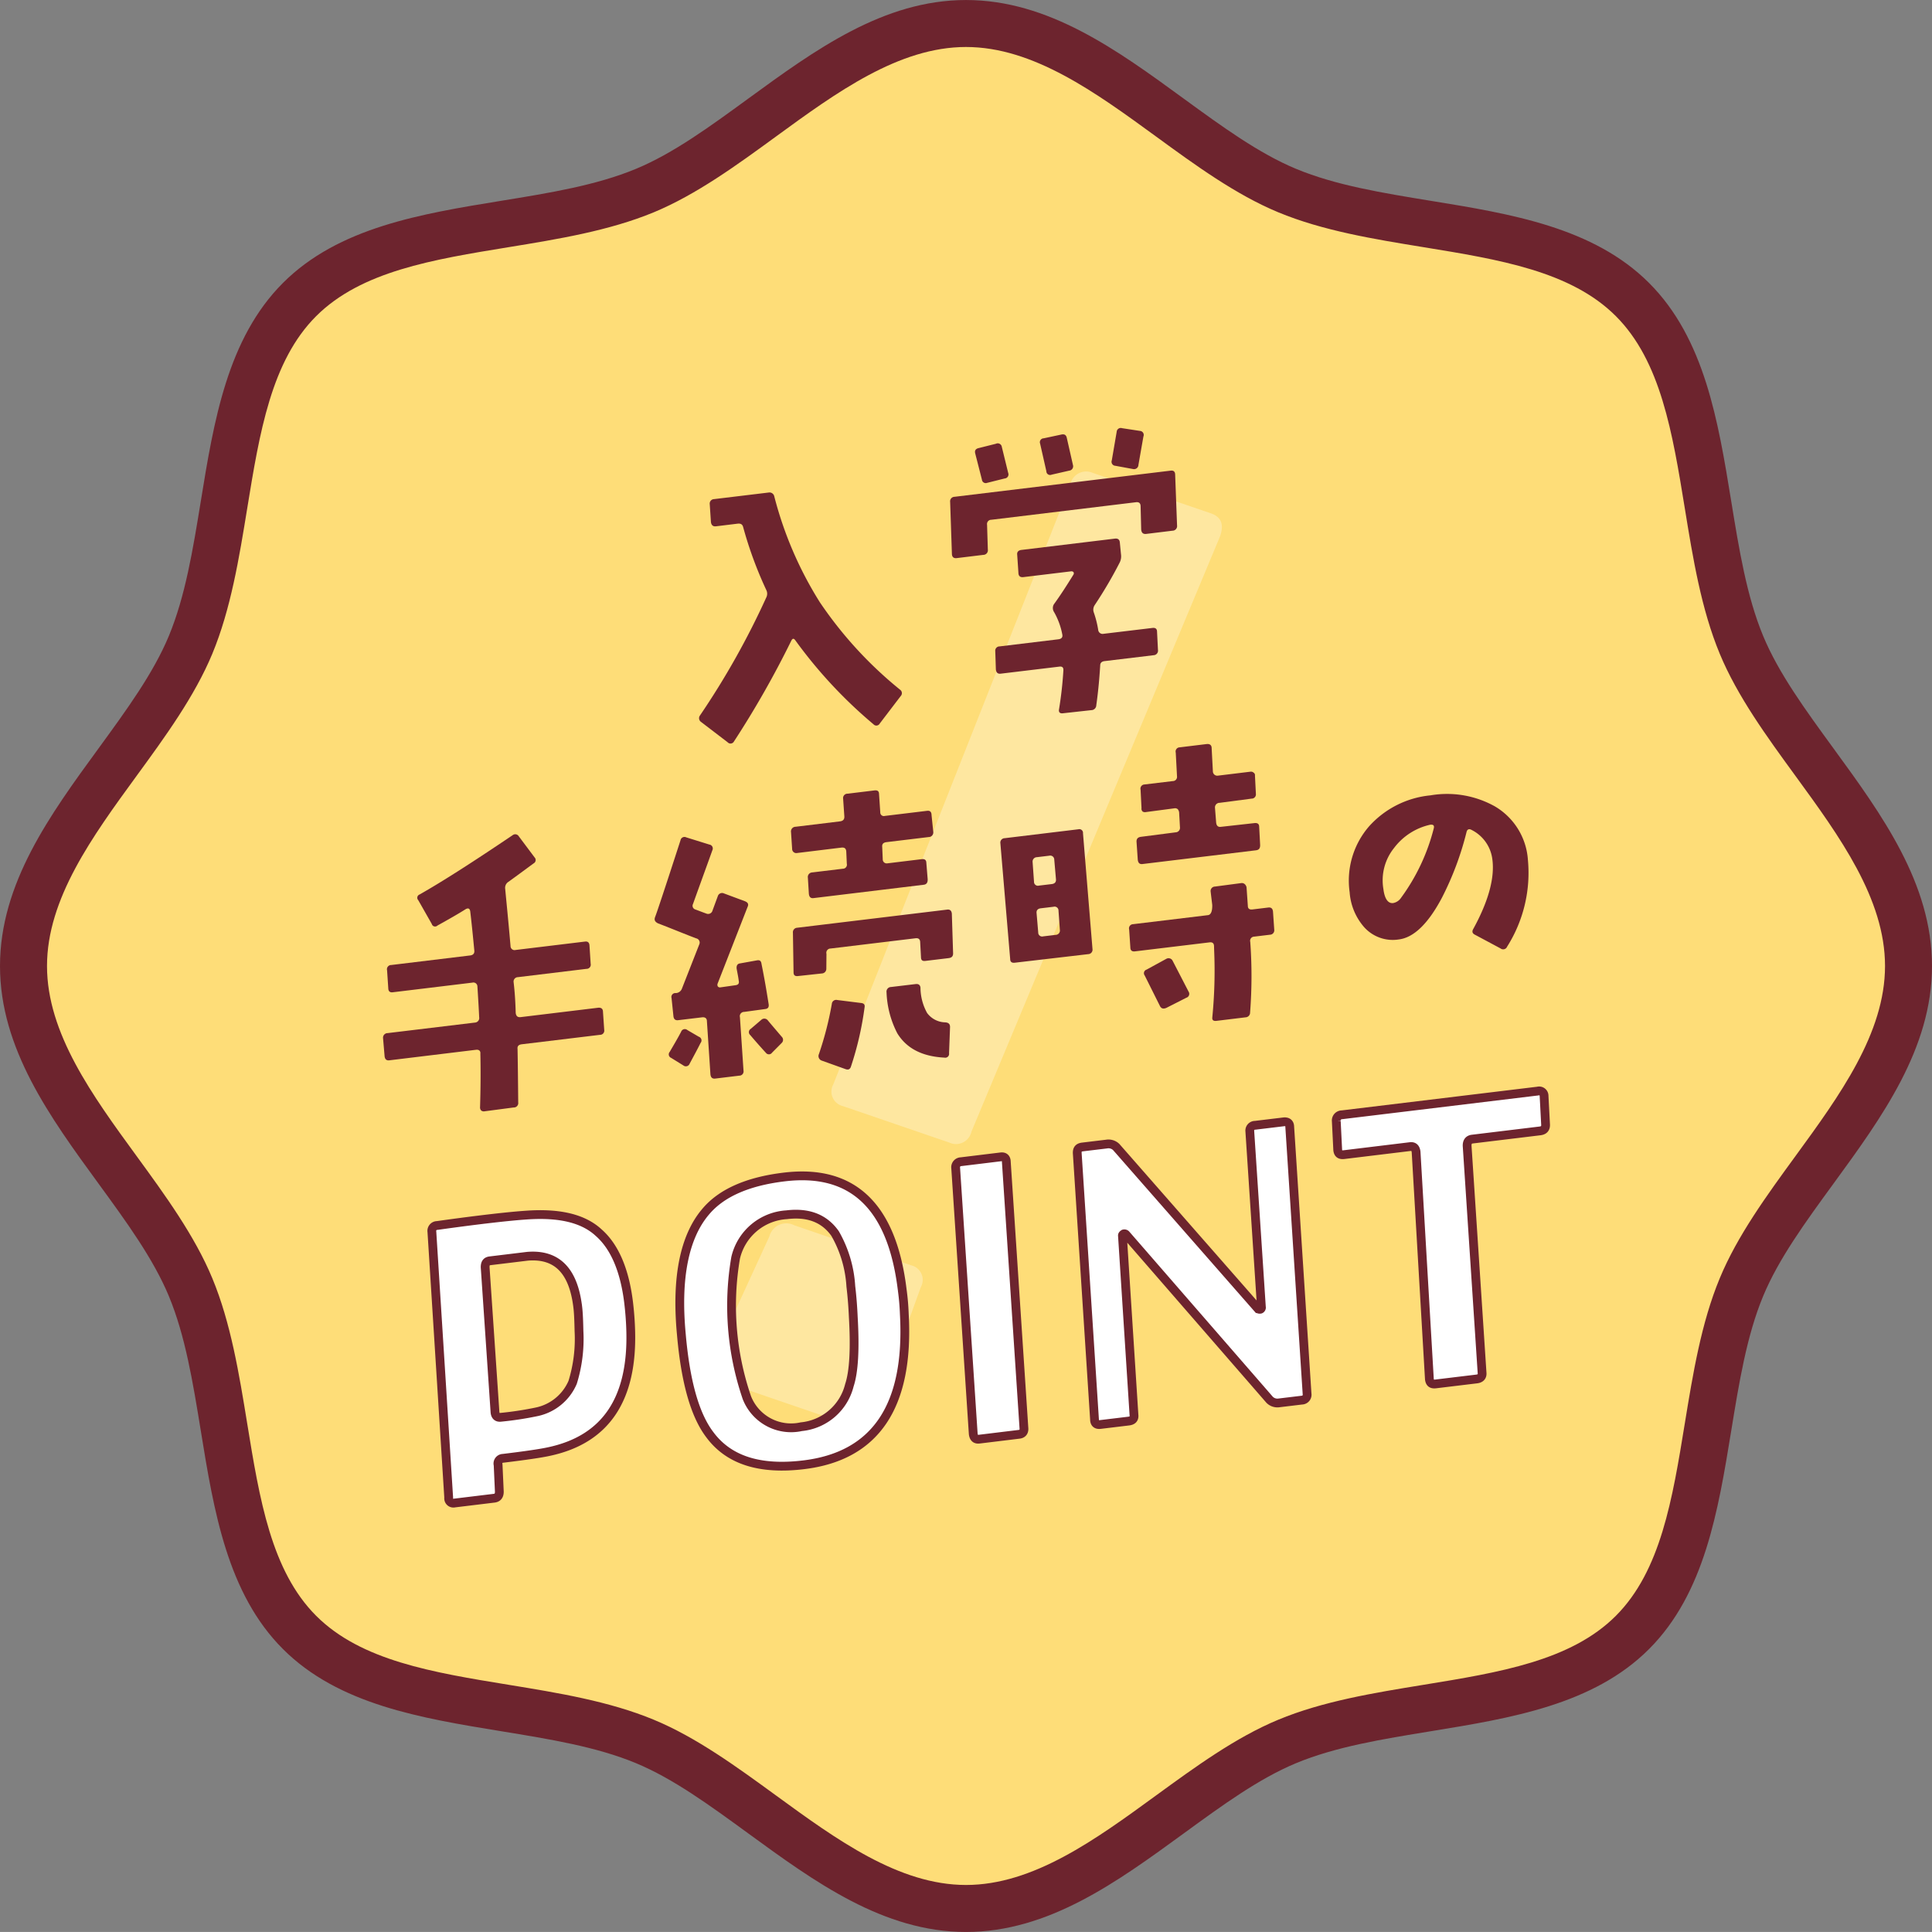 <svg id="グループ_5500" data-name="グループ 5500" xmlns="http://www.w3.org/2000/svg" width="220" height="219.996" viewBox="0 0 220 219.996">
  <rect x="0" y="0" width="220" height="219.996" fill="#808080" stroke="none"/>
  <path id="パス_310" data-name="パス 310" d="M859.6,772.815c0,13.752-14.066,24.614-19.024,36.574-5.14,12.4-3.068,29.973-12.413,39.317s-26.916,7.268-39.314,12.408c-11.96,4.96-22.821,19.025-36.574,19.025s-24.614-14.065-36.574-19.025c-12.4-5.14-29.973-3.068-39.317-12.412s-7.269-26.916-12.409-39.313c-4.959-11.96-19.024-22.821-19.024-36.574s14.066-24.614,19.024-36.574c5.14-12.4,3.068-29.973,12.413-39.317s26.916-7.269,39.313-12.409c11.96-4.959,22.821-19.024,36.574-19.024s24.614,14.066,36.574,19.024c12.4,5.14,29.973,3.068,39.317,12.413s7.269,26.916,12.409,39.313C845.531,748.2,859.6,759.063,859.6,772.815Z" transform="translate(-642.272 -662.815)" fill="#fedd78"/>
  <path id="パス_311" data-name="パス 311" d="M754.239,884.778c-9.4,0-17.22-5.7-24.78-11.212-4.408-3.215-8.567-6.253-12.816-8.016-4.51-1.868-9.778-2.724-15.357-3.634-9.092-1.488-18.492-3.02-24.829-9.356s-7.869-15.737-9.348-24.825c-.909-5.578-1.77-10.843-3.638-15.352-1.766-4.25-4.8-8.416-8.016-12.824-5.514-7.559-11.216-15.375-11.216-24.776s5.7-17.221,11.22-24.78c3.212-4.408,6.249-8.567,8.012-12.816,1.868-4.514,2.729-9.778,3.638-15.356,1.479-9.092,3.016-18.493,9.348-24.829s15.741-7.869,24.837-9.352c5.574-.905,10.839-1.766,15.349-3.634,4.249-1.762,8.408-4.8,12.816-8.016,7.563-5.514,15.383-11.216,24.78-11.216s17.217,5.7,24.78,11.22c4.408,3.212,8.571,6.25,12.82,8.012,4.51,1.868,9.775,2.729,15.353,3.638,9.091,1.479,18.492,3.015,24.828,9.348s7.869,15.738,9.352,24.829c.909,5.578,1.766,10.843,3.634,15.356,1.763,4.25,4.8,8.408,8.016,12.816,5.514,7.559,11.216,15.379,11.216,24.78s-5.7,17.217-11.216,24.78c-3.215,4.408-6.253,8.571-8.016,12.821-1.868,4.51-2.725,9.774-3.634,15.352-1.487,9.091-3.019,18.488-9.355,24.829s-15.734,7.868-24.826,9.352c-5.578.909-10.842,1.766-15.353,3.634-4.249,1.763-8.412,4.8-12.82,8.016C771.46,879.076,763.641,884.778,754.239,884.778Zm0-214.645c-7.657,0-14.756,5.178-21.624,10.186-4.465,3.261-9.088,6.627-13.922,8.635-5.087,2.106-10.907,3.057-16.537,3.974-8.635,1.408-16.794,2.74-21.915,7.854s-6.446,13.273-7.854,21.908c-.917,5.631-1.865,11.458-3.974,16.545-2.008,4.834-5.374,9.453-8.635,13.918-5.008,6.868-10.186,13.967-10.186,21.629s5.178,14.756,10.186,21.621c3.261,4.472,6.627,9.088,8.635,13.93,2.11,5.083,3.057,10.907,3.974,16.537,1.408,8.639,2.739,16.794,7.854,21.908s13.277,6.446,21.912,7.854c5.63.921,11.454,1.868,16.541,3.981,4.835,2,9.454,5.374,13.919,8.628,6.872,5.008,13.971,10.186,21.628,10.186s14.76-5.178,21.629-10.186c4.468-3.253,9.084-6.624,13.922-8.628,5.084-2.114,10.907-3.06,16.537-3.978,8.638-1.408,16.794-2.736,21.908-7.854s6.446-13.273,7.854-21.911c.921-5.631,1.868-11.454,3.982-16.537,2-4.839,5.374-9.454,8.631-13.923,5.008-6.868,10.186-13.971,10.186-21.628s-5.178-14.76-10.186-21.629c-3.257-4.465-6.628-9.084-8.631-13.918-2.114-5.088-3.061-10.915-3.978-16.545-1.408-8.635-2.737-16.79-7.854-21.908s-13.269-6.446-21.908-7.854c-5.631-.917-11.458-1.864-16.541-3.974-4.839-2.007-9.454-5.374-13.922-8.635C769,675.312,761.9,670.133,754.239,670.133Z" transform="translate(-644.239 -664.782)" fill="#6d242e"/>
  <g id="グループ_169" data-name="グループ 169" transform="translate(80.861 53.702)" opacity="0.3">
    <g id="グループ_168" data-name="グループ 168" transform="translate(0 0)">
      <path id="パス_312" data-name="パス 312" d="M684.331,786.566a1.59,1.59,0,0,1-2.34,1.148l-15.054-5.155c-1.211-.415-1.57-1.128-1.023-2.3l6.495-14.141a1.993,1.993,0,0,1,2.841-1.283l13.307,4.559a1.7,1.7,0,0,1,1.106,2.479Zm11.092-32.392a1.8,1.8,0,0,1-2.529,1.238L680.8,751.268a1.7,1.7,0,0,1-1.106-2.48l26.976-68.252a1.845,1.845,0,0,1,2.574-1.374l13.435,4.6c1.212.415,1.517,1.276,1.056,2.616Z" transform="translate(-665.665 -679.012)" fill="#fff"/>
    </g>
  </g>
  <g id="グループ_171" data-name="グループ 171" transform="translate(43.619 48.736)">
    <g id="グループ_170" data-name="グループ 170" transform="translate(0 0)">
      <path id="パス_313" data-name="パス 313" d="M688.289,702.828l-2.378,3.117a.441.441,0,0,1-.721.091,53.179,53.179,0,0,1-8.907-9.571c-.173-.238-.321-.219-.468.091a108.78,108.78,0,0,1-6.51,11.439.445.445,0,0,1-.725.087l-3.03-2.317a.513.513,0,0,1-.125-.717,90.607,90.607,0,0,0,7.552-13.435.947.947,0,0,0,0-.883,44.913,44.913,0,0,1-2.623-7.136c-.076-.317-.275-.442-.638-.4l-2.46.3c-.325.042-.528-.121-.574-.483l-.136-2.042a.506.506,0,0,1,.483-.57l6.227-.751a.556.556,0,0,1,.638.434,42.513,42.513,0,0,0,5.2,12.076,45.7,45.7,0,0,0,9.132,9.948A.478.478,0,0,1,688.289,702.828Z" transform="translate(-629.346 -672.299)" fill="#6d242e"/>
      <path id="パス_314" data-name="パス 314" d="M698.751,688.781a.527.527,0,0,1-.514.611l-3,.366c-.359.037-.525-.125-.57-.483L694.6,686.6c-.008-.333-.174-.495-.532-.45L677.6,688.147a.485.485,0,0,0-.483.57l.087,2.815a.523.523,0,0,1-.517.612l-3.038.37c-.324.038-.528-.117-.536-.487l-.2-5.921a.506.506,0,0,1,.483-.573l24.644-2.982c.325-.038.491.125.495.457Zm-19.629-5.337-2,.5a.438.438,0,0,1-.592-.37l-.766-2.993c-.076-.317.049-.521.408-.6l1.954-.49a.47.47,0,0,1,.672.362l.724,2.959A.461.461,0,0,1,679.122,683.444Zm17.455,19.516a.518.518,0,0,1-.479.608l-5.612.675c-.325.042-.487.208-.487.506-.076,1.219-.189,2.7-.445,4.529a.568.568,0,0,1-.558.547l-3.261.359c-.325.034-.491-.125-.423-.461a43.5,43.5,0,0,0,.494-4.4c.03-.366-.132-.494-.461-.453l-6.657.8c-.358.046-.524-.113-.569-.479l-.068-2.08a.484.484,0,0,1,.483-.543l6.7-.811c.366-.042.524-.241.446-.566a8.2,8.2,0,0,0-.928-2.525.841.841,0,0,1-.034-.884c.788-1.087,1.5-2.2,2.234-3.389a.262.262,0,0,0,0-.291.323.323,0,0,0-.264-.083l-5.431.657c-.362.045-.562-.113-.57-.483l-.14-2.072c-.041-.325.159-.5.487-.54l10.635-1.287c.325-.042.529.091.563.415l.132,1.344a1.613,1.613,0,0,1-.147.97,49.011,49.011,0,0,1-2.857,4.861.929.929,0,0,0-.087.822,11.575,11.575,0,0,1,.5,1.989.5.5,0,0,0,.6.438l5.574-.668c.325-.042.521.083.525.415Zm-10.11-20.406-2,.457a.427.427,0,0,1-.6-.4l-.713-3.147a.442.442,0,0,1,.408-.592l2-.427c.354-.083.555.038.63.359l.706,3.11A.5.5,0,0,1,686.466,682.554Zm7.887-.66a.5.5,0,0,1-.6.479L691.727,682a.456.456,0,0,1-.408-.615l.558-3.26a.466.466,0,0,1,.615-.408l2.019.309a.461.461,0,0,1,.408.645Z" transform="translate(-608.337 -677.696)" fill="#6d242e"/>
      <path id="パス_315" data-name="パス 315" d="M680.981,712.226a.477.477,0,0,1-.479.573l-8.907,1.076c-.358.045-.524.211-.483.536.03,1.464.053,3.479.076,6.084a.5.5,0,0,1-.521.577l-3.325.438a.463.463,0,0,1-.377-.1.5.5,0,0,1-.121-.389q.1-3.318.034-6.065c.037-.332-.166-.49-.491-.453l-9.881,1.2c-.328.037-.49-.128-.532-.453l-.177-2.072a.52.52,0,0,1,.521-.574l9.948-1.2a.518.518,0,0,0,.476-.608c-.046-1.022-.117-2.192-.2-3.5a.458.458,0,0,0-.57-.441l-9.08,1.1c-.328.038-.494-.128-.5-.457l-.136-2.037a.484.484,0,0,1,.475-.612l8.974-1.087c.366-.042.524-.249.483-.574-.143-1.487-.287-2.973-.46-4.419-.045-.362-.237-.449-.547-.264-.785.5-1.85,1.105-3.193,1.853a.386.386,0,0,1-.641-.181l-1.543-2.714a.391.391,0,0,1,.143-.638c2.65-1.5,6.155-3.755,10.6-6.755a.474.474,0,0,1,.713.132l1.792,2.393a.428.428,0,0,1-.1.675c-1.08.793-2.019,1.49-2.868,2.1a.808.808,0,0,0-.377.823c.106,1.162.332,3.332.607,6.5a.456.456,0,0,0,.566.445l7.926-.959c.321-.038.491.129.5.491l.132,2.038a.474.474,0,0,1-.475.578l-7.819.947a.5.5,0,0,0-.48.57c.14,1.162.208,2.321.238,3.5.046.362.211.52.574.479l8.793-1.065c.362-.045.566.113.57.446Z" transform="translate(-655.797 -643.698)" fill="#6d242e"/>
      <path id="パス_316" data-name="パス 316" d="M676.567,713.535l-2.381.324a.488.488,0,0,0-.479.611l.407,6.08a.484.484,0,0,1-.483.569l-2.714.329c-.362.045-.525-.113-.57-.479l-.4-6.046c0-.329-.2-.491-.566-.445l-2.714.325c-.328.037-.494-.125-.532-.449l-.215-2.068a.446.446,0,0,1,.483-.57.777.777,0,0,0,.706-.528l1.966-5.012a.492.492,0,0,0-.344-.691c-1.188-.441-2.619-1.045-4.355-1.709-.35-.178-.448-.389-.339-.695.2-.5,1.166-3.408,2.9-8.759a.458.458,0,0,1,.66-.336l2.634.819a.45.45,0,0,1,.332.657c-.517,1.457-1.264,3.491-2.2,6.106a.439.439,0,0,0,.26.626c.31.11.728.279,1.268.472a.514.514,0,0,0,.69-.34l.608-1.653a.506.506,0,0,1,.7-.305l2.385.887c.351.143.449.347.3.657l-3.419,8.752a.4.4,0,0,0,.03.29.307.307,0,0,0,.31.109l1.7-.242c.324-.041.449-.2.373-.524-.041-.363-.132-.789-.237-1.363-.038-.324.079-.566.4-.6l1.868-.336c.359-.079.521.045.566.407.177.865.475,2.408.815,4.6C677.019,713.335,676.895,713.5,676.567,713.535Zm-8.6,6.253a.46.46,0,0,1-.71.162l-1.392-.86a.428.428,0,0,1-.155-.679c.363-.63.823-1.385,1.3-2.291a.446.446,0,0,1,.713-.193l1.3.759a.442.442,0,0,1,.2.709C668.955,717.942,668.532,718.728,667.962,719.788Zm10.472-2.37-1.079,1.087a.429.429,0,0,1-.695.015c-.762-.831-1.362-1.525-1.788-2.027a.437.437,0,0,1,.064-.706l1.2-1.026a.5.5,0,0,1,.74.06c.3.366.815.966,1.581,1.865A.485.485,0,0,1,678.435,717.418Zm17.281-24.082a.526.526,0,0,1-.513.612l-4.816.581c-.355.045-.52.215-.483.54l.06,1.423a.452.452,0,0,0,.536.449l3.91-.476c.324-.038.487.09.513.347l.147,1.811c.057.471-.094.713-.422.755L682.092,700.9c-.329.042-.495-.121-.536-.484l-.113-1.826a.522.522,0,0,1,.479-.612l3.51-.423a.458.458,0,0,0,.445-.566l-.064-1.423c-.038-.325-.2-.453-.563-.415l-5.03.615a.475.475,0,0,1-.57-.483l-.125-1.891a.529.529,0,0,1,.517-.615l5.031-.611c.362-.041.528-.208.525-.536l-.14-2.042a.5.5,0,0,1,.517-.578l3.038-.37c.366-.045.529.083.533.415l.14,2.076a.408.408,0,0,0,.524.411l4.816-.582c.325-.041.495.125.5.491ZM697.98,707.2c0,.328-.158.494-.52.536l-2.642.317c-.328.041-.491-.083-.494-.411l-.091-1.68c0-.366-.174-.532-.536-.487l-9.661,1.166a.486.486,0,0,0-.476.612l-.015,1.694a.533.533,0,0,1-.525.536l-2.683.291c-.362.045-.521-.087-.525-.415l-.072-4.51a.512.512,0,0,1,.483-.573l17.081-2.065c.325-.042.491.124.532.449ZM686.356,720.06c-.106.347-.313.438-.664.3l-2.687-.962a.543.543,0,0,1-.306-.732,37.772,37.772,0,0,0,1.472-5.721.494.494,0,0,1,.611-.441l2.683.336c.37.03.5.2.43.536A36.407,36.407,0,0,1,686.356,720.06Zm11.163-1.495a.436.436,0,0,1-.528.5c-2.544-.132-4.31-1.053-5.363-2.766a10.972,10.972,0,0,1-1.227-4.661.527.527,0,0,1,.513-.615l2.785-.332c.329-.042.528.079.566.408a6.022,6.022,0,0,0,.755,2.883,2.641,2.641,0,0,0,2.076,1.068c.37.03.536.193.536.524Z" transform="translate(-633.068 -647.368)" fill="#6d242e"/>
      <path id="パス_317" data-name="パス 317" d="M684.915,710.59a.505.505,0,0,1-.483.57l-8.367.977c-.325.038-.521-.083-.524-.411l-1.117-13.194a.5.5,0,0,1,.483-.574l8.393-1.015a.42.42,0,0,1,.532.449Zm-4.925-10.639-1.415.17a.5.5,0,0,0-.479.57l.158,2.223a.444.444,0,0,0,.57.441l1.45-.173c.358-.045.517-.241.479-.57l-.193-2.219A.459.459,0,0,0,679.99,699.951Zm.483,5.816-1.445.173c-.363.045-.521.245-.479.57l.185,2.181a.446.446,0,0,0,.57.445l1.411-.17a.491.491,0,0,0,.483-.573l-.155-2.185A.445.445,0,0,0,680.473,705.767Zm25.138,2.611a.5.5,0,0,1-.479.57l-1.811.219a.473.473,0,0,0-.442.6,53.928,53.928,0,0,1-.019,8.046.534.534,0,0,1-.521.543l-3.295.4c-.359.045-.521-.079-.487-.389a54.329,54.329,0,0,0,.208-7.7l-.011-.4c0-.329-.17-.491-.5-.449l-8.5,1.026c-.328.038-.525-.086-.529-.449l-.136-2.038a.474.474,0,0,1,.438-.607l8.54-1.031c.325-.042.5-.43.483-1.162-.06-.51-.124-1.015-.181-1.521a.5.5,0,0,1,.483-.57l3.03-.4a.5.5,0,0,1,.385.136.677.677,0,0,1,.189.344l.147,2.114c0,.332.2.449.525.411l1.807-.219c.328-.041.495.128.532.453Zm-2.091-15.466a.482.482,0,0,1-.487.54l-3.649.479a.518.518,0,0,0-.521.574l.132,1.676c.042.358.208.524.536.483l3.8-.423c.362-.045.559.079.563.408l.11,2.079c.007.37-.121.566-.479.608L690.606,700.9c-.325.038-.49-.121-.536-.483l-.143-2.079c0-.328.162-.494.524-.54l3.94-.509a.511.511,0,0,0,.483-.578l-.094-1.676a.713.713,0,0,0-.159-.381.464.464,0,0,0-.374-.1l-3.257.43a.488.488,0,0,1-.374-.068.441.441,0,0,1-.12-.389l-.106-2.079a.48.48,0,0,1,.442-.608l3.223-.385a.479.479,0,0,0,.483-.536l-.143-2.7a.476.476,0,0,1,.441-.607l3.076-.374c.366-.041.566.125.57.453l.143,2.7a.5.5,0,0,0,.566.445l3.691-.449a.451.451,0,0,1,.378.105.343.343,0,0,1,.155.347Zm-7.914,23.21-2.28,1.158c-.355.151-.585.072-.728-.207l-1.744-3.491a.422.422,0,0,1,.215-.657l2.238-1.223a.514.514,0,0,1,.725.2l1.823,3.525A.46.46,0,0,1,695.607,716.123Z" transform="translate(-604.129 -651.247)" fill="#6d242e"/>
      <path id="パス_318" data-name="パス 318" d="M702.947,706.108a.483.483,0,0,1-.747.2l-2.906-1.555c-.309-.151-.374-.363-.193-.676,1.744-3.185,2.453-5.842,2.163-7.937a4.331,4.331,0,0,0-2.344-3.317c-.317-.181-.528-.08-.6.26a34.56,34.56,0,0,1-2.8,7.461c-1.555,2.936-3.2,4.532-4.9,4.74a4.373,4.373,0,0,1-3.947-1.393,6.748,6.748,0,0,1-1.657-3.985,9.432,9.432,0,0,1,2.212-7.5,10.784,10.784,0,0,1,6.989-3.528,11.171,11.171,0,0,1,7.314,1.241,7.658,7.658,0,0,1,3.785,6.114A15.72,15.72,0,0,1,702.947,706.108Zm-8.763-13.885a7.074,7.074,0,0,0-4.124,2.664,5.882,5.882,0,0,0-1.2,4.661c.14,1.125.536,1.664,1.114,1.593a1.38,1.38,0,0,0,.887-.585,22.819,22.819,0,0,0,3.74-7.94C694.671,692.31,694.543,692.178,694.184,692.223Z" transform="translate(-574.949 -647.045)" fill="#6d242e"/>
    </g>
  </g>
  <g id="グループ_180" data-name="グループ 180" transform="translate(49.176 124.235)">
    <g id="グループ_179" data-name="グループ 179" transform="translate(0 0)">
      <path id="パス_333" data-name="パス 333" d="M670.94,728.538c-.943.21-2.709.466-5.253.774a.591.591,0,0,0-.553.755l.137,3.029c.008.454-.19.714-.6.759l-4.494.546a.544.544,0,0,1-.671-.607l-1.915-30.282a.611.611,0,0,1,.6-.713c4.99-.7,8.354-1.064,10.136-1.183,3.75-.271,6.5.366,8.259,2,1.8,1.579,2.96,4.25,3.41,7.977.119,1,.2,2.006.233,3.06C680.492,722.549,677.406,727.154,670.94,728.538Zm3.258-16.48c-.5-4.135-2.388-6.027-5.718-5.756l-1.091.133-3.178.385c-.408.046-.564.293-.553.755l1.121,16.5c.046.408.256.614.66.564A37.924,37.924,0,0,0,669.6,724a5.732,5.732,0,0,0,4.021-3.342,16.753,16.753,0,0,0,.721-5.848C674.32,713.8,674.293,712.833,674.2,712.059Z" transform="translate(-657.588 -687.485)" fill="#fff" stroke="#6d242e" stroke-miterlimit="10" stroke-width="1"/>
      <path id="パス_334" data-name="パス 334" d="M679.085,733.3c-5,.606-8.545-.53-10.693-3.449-1.7-2.239-2.766-6.073-3.231-11.459-.6-6.421.363-11.1,2.784-13.928,1.774-2.106,4.746-3.434,8.927-3.937q11.714-1.419,13.443,12.841a27.293,27.293,0,0,1,.24,2.785Q691.42,731.818,679.085,733.3Zm5.379-20.329a13.709,13.709,0,0,0-1.789-6c-1.224-1.739-3.063-2.442-5.513-2.144a6.353,6.353,0,0,0-5.814,4.9,32.334,32.334,0,0,0,1.278,15.927,5.408,5.408,0,0,0,6.206,3.307,6.257,6.257,0,0,0,5.467-4.719c.511-1.533.656-4.135.446-7.748C684.693,715.3,684.6,714.111,684.464,712.974Z" transform="translate(-636.755 -690.736)" fill="#fff" stroke="#6d242e" stroke-miterlimit="10" stroke-width="1"/>
      <path id="パス_335" data-name="パス 335" d="M680.994,730.678c.053.454-.141.709-.553.755l-4.544.553c-.408.046-.614-.156-.671-.61l-2-30.267a.63.63,0,0,1,.607-.717l4.539-.553c.408-.05.618.156.622.572Z" transform="translate(-613.578 -692.341)" fill="#fff" stroke="#6d242e" stroke-miterlimit="10" stroke-width="1"/>
      <path id="パス_336" data-name="パス 336" d="M703.028,729.766a.616.616,0,0,1-.6.717l-2.636.317a1.234,1.234,0,0,1-1.118-.462L682.4,711.615a.253.253,0,0,0-.24-.065c-.084.054-.168.115-.156.2l1.312,20.4c.057.45-.149.66-.6.717l-3.227.389c-.4.049-.656-.107-.664-.561l-1.969-30.366c0-.416.152-.618.607-.676l2.727-.328a1.275,1.275,0,0,1,1.1.328l16.144,18.414a.32.32,0,0,0,.282.061.209.209,0,0,0,.111-.244l-1.32-20.028a.605.605,0,0,1,.61-.671l3.227-.389c.451-.057.706.145.71.561Z" transform="translate(-603.366 -695.282)" fill="#fff" stroke="#6d242e" stroke-miterlimit="10" stroke-width="1"/>
      <path id="パス_337" data-name="パス 337" d="M708.417,701.735c0,.412-.2.626-.656.679l-7.679.931c-.408.045-.607.3-.6.763l1.7,25.834c.053.45-.195.664-.607.717l-4.677.565c-.454.053-.66-.107-.714-.557l-1.514-25.857c-.057-.454-.267-.66-.675-.61l-7.542.916c-.454.049-.652-.11-.706-.519l-.164-3.292a.651.651,0,0,1,.648-.728l22.3-2.7a.561.561,0,0,1,.713.561Z" transform="translate(-581.594 -697.869)" fill="#fff" stroke="#6d242e" stroke-miterlimit="10" stroke-width="1"/>
    </g>
  </g>
</svg>
